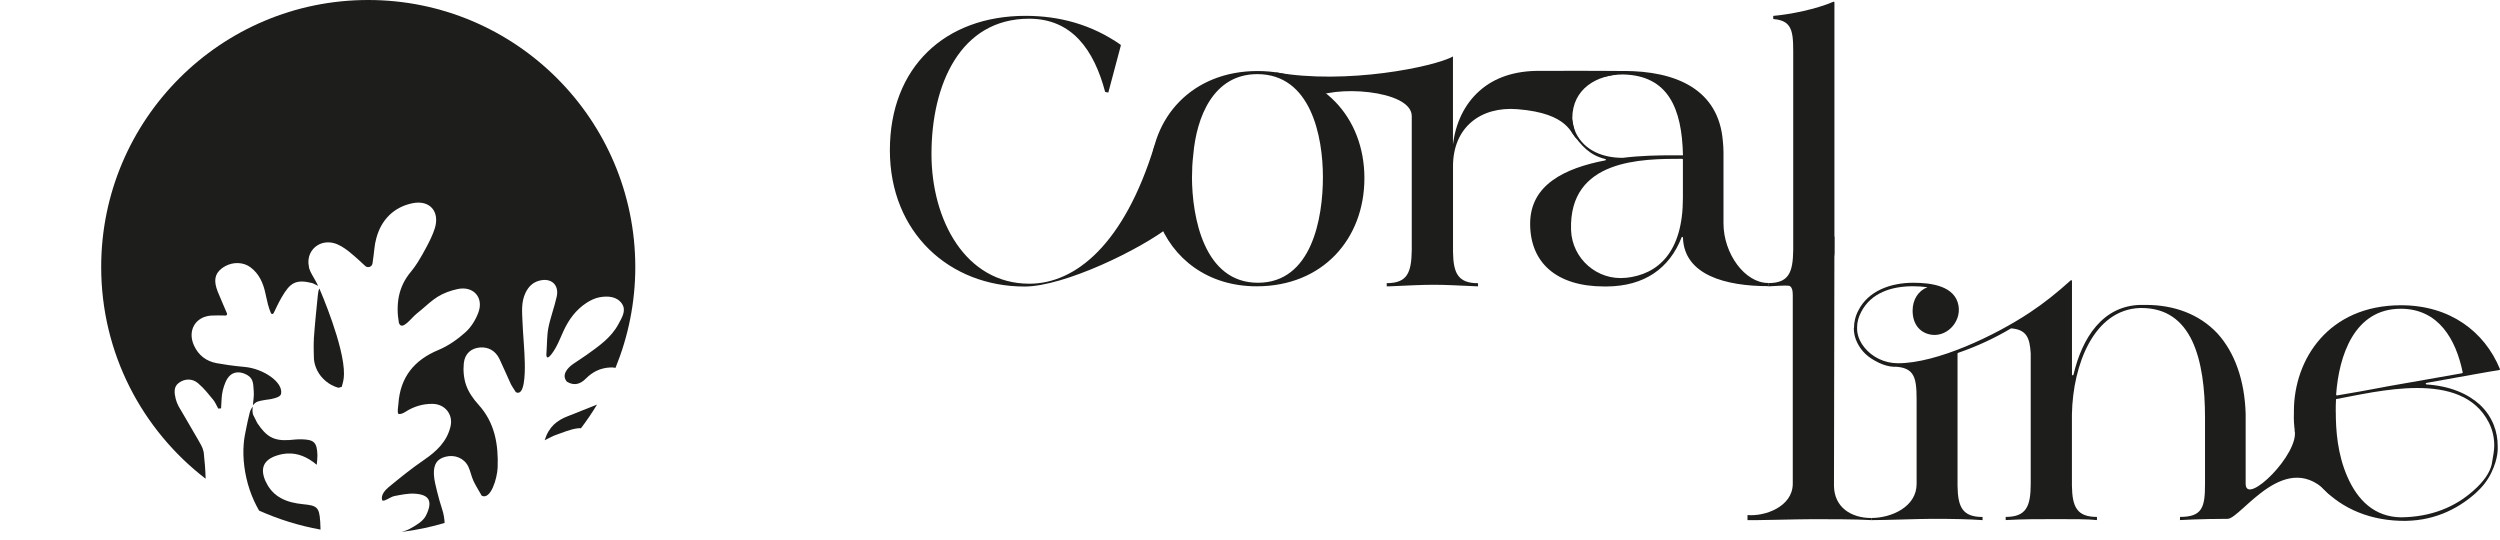 <?xml version="1.0" encoding="UTF-8"?>
<svg id="Ebene_1" data-name="Ebene 1" xmlns="http://www.w3.org/2000/svg" viewBox="0 0 443.49 95.82">
  <defs>
    <style>
      .cls-1 {
        fill: #1d1d1b;
        stroke-width: 0px;
      }
    </style>
  </defs>
  <g>
    <path class="cls-1" d="M181.93,2.81c6.04,0,11.75,1.56,16.84,5.11.05.03.07.1.06.16l-2.22,8.34-.56-.11c-1.97-7.42-5.85-12.99-13.49-12.99-12.2,0-17.32,11.64-17.32,24.01,0,11.7,6.02,23,17.37,23,8.1,0,16.79-6.88,22.2-24.54l5.67,9.91-.36,2.1c.02.05-2.26,2.12-2.31,2.15-5.38,4.29-19.05,10.88-26.05,10.88-13.27,0-23.9-9.5-23.9-24.18s9.73-23.84,24.07-23.84Z"/>
    <path class="cls-1" d="M204.08,31.27c0-10.52,7.48-18.67,19.01-18.67s18.95,8.27,18.95,19.01-7.37,19.18-19.12,19.18c-8.66,0-14.96-4.89-17.49-11.87-.9-2.36-1.35-4.89-1.35-7.65ZM211.45,31.32c0,7.2,2.14,18.84,11.7,18.84s11.53-11.47,11.53-18.73-2.14-18.28-11.64-18.28c-7.82,0-10.8,7.65-11.36,14.34-.17,1.41-.22,2.64-.22,3.82Z"/>
    <path class="cls-1" d="M246,50.23c3.65,0,4.39-1.86,4.44-5.9v-23.73c0-4.72-14.22-5.59-17.82-2.99l-6.33-4.78c12.54,2.24,28.14-.98,31.46-2.81v15.6c.45-3.66,1.97-7.09,4.72-9.51,2.7-2.42,6.36-3.54,10.46-3.54.45,0,15.09-.04,16.16.07l-6.31,1.38c-3.17,1.53-3.43,3.26-3.94,5.85-.26,1.3.92,4.77.92,4.77-1.18-.79-1.31-4.54-10.59-5.27-6.5-.52-11.41,3.21-11.41,10.12v15.18c.05,3.82.9,5.57,4.44,5.57v.56c-3.77-.17-5.79-.28-7.82-.28-2.19,0-4.16.11-8.04.28h-.34v-.56Z"/>
    <path class="cls-1" d="M284.77,28.46c.15-.03.14-.22,0-.25-2.82-.69-4.21-2.35-5.85-4.59-.79-1.31-.62-1.97-.62-2.87,0-.67-.05-2.42,1.52-4.56s4.33-3.6,8.21-3.6c9.22,0,16.87,3.21,17.6,12.48.06.62.11,1.29.11,1.91v12.65c0,5.34,3.77,10.57,7.93,10.57v.56c-7.51,0-14.91-1.95-15.12-8.6,0-.15-.19-.19-.24-.05-2.17,5.52-6.59,8.65-13.26,8.71h-.45c-8.49,0-13.16-4.22-13.16-11.13s6.12-9.85,13.33-11.24ZM288.42,49.29c5.74-.6,10.12-4.57,10.12-14.14v-6.84c0-.08-.06-.14-.13-.14-7.12,0-20.14.02-19.71,12.64.17,5.08,4.66,9.01,9.72,8.47ZM279.54,23.56c1.57,3.21,4.89,4.44,8.32,4.44,3.15-.39,6.13-.45,9-.45h1.69c-.17-8.27-2.59-14.17-10.63-14.34-4.67,0-9,2.59-9,7.76.05.84.22,1.69.62,2.59Z"/>
    <path class="cls-1" d="M313.67,50.78v-.56c3.65,0,4.39-1.86,4.44-5.9V10.8c0-4.72.23-7.14-3.54-7.42v-.56c3.14-.28,7.63-1.2,10.67-2.51.09-.04.18.03.18.13v44.22c.05,3.82-4.54,4.22-.9,4.69l-.06,1.22c-2.52.03,0,0-2.7,0s-5.4.06-8.1.23Z"/>
    <path class="cls-1" d="M310,92.28v-.91c3.06.27,7.98-1.46,8.03-5.51v-33.52c.02-1.75-.73-1.74-1.25-1.72l2.7-6.38c-1.85-.16,2.68-5.05,4.31-2.17.26.45.54-2.02,1.63-.04l-.08,44.16c.05,3.82,3.06,5.7,6.6,5.7l.08.38c-2.7-.17-7.63-.17-10.33-.17s-11.04.23-11.69.17Z"/>
    <path class="cls-1" d="M328.89,58.2c0-1.01.22-2.08.79-3.15,1.74-3.43,5.68-4.89,9.73-4.89,3.14,0,7.45.54,8.03,4.11.48,2.98-2.3,5.77-5.23,5.03-1.76-.44-2.92-1.91-2.92-4.19,0-1.97,1.01-3.54,2.64-4.16-.84-.11-1.74-.17-2.59-.17-3.82,0-7.42,1.18-9.17,4.55-.51.96-.73,1.86-.73,2.76,0,.45-.06,1.86,1.29,3.54,1.35,1.69,3.54,2.81,5.96,2.81,6.92,0,17.21-4.89,23.39-9,2.56-1.69,4.91-3.59,7.25-5.7.09-.08.23-.02.23.1v16.61c0,.17.23.19.27.02,1.54-6.6,5.22-12.23,11.87-12.38h.96c5.01,0,9.45,1.63,12.65,5,3.15,3.43,4.89,8.43,5.06,14.34v12.43c.06,3.99,9.64-5.42,8.68-9.58l6.27,11.56c-7.74-8.89-15.74,4.2-18.16,4.2s-4.5.06-6.02.11c-.9.06-1.69.06-2.42.11v-.56c3.99,0,4.44-1.74,4.44-5.85v-11.81c0-5-.56-9.95-2.3-13.61-1.74-3.6-4.56-5.79-9-5.79h-.22c-8.21.28-11.92,10.07-12.09,18.84v12.65c.05,3.82.9,5.57,4.44,5.57v.56c-1.57-.17-4.16-.17-7.14-.17s-6.19,0-9.05.17v-.56c3.65,0,4.44-1.86,4.44-5.9v-23.11c-.17-2.76-.73-4.22-3.48-4.44-2.9,1.73-6.02,3.18-9.41,4.35-.05.02-.09.07-.09.13v23.47c.05,3.77.9,5.51,4.44,5.51v.56c-2.25-.17-5.4-.23-8.83-.23-2.42,0-8.48.23-10.86.23l-.08-.38c3.71,0,8.07-2.04,8.07-6.03v-13.38c0-4.72.17-7.14-3.6-7.42-.17,0-1.69.17-3.88-1.12-1.63-.9-2.7-2.14-3.32-3.77-.22-.62-.34-1.29-.34-1.97Z"/>
    <path class="cls-1" d="M406.93,72.93c0-9.11,6.07-18.78,19.01-18.78,8.64,0,14.8,4.65,17.53,11.3.03.08,0,.18-.09.19-1.89.29-7.01,1.23-12.95,2.29-.16.03-.14.26.02.27,4.3.28,7.44,1.71,9.54,3.66,2.25,2.14,3.09,4.84,3.09,7.2,0,.45.17,2.08-1.12,4.78-.67,1.41-1.63,2.59-2.81,3.66-3.37,2.98-7.76,5.07-13.38,4.89-12.54-.39-19.2-10.13-18.84-19.12,0-.11,0-.23,0-.34ZM414.36,73.1c0,3.15.28,7.48,2.08,11.53,1.8,4.1,4.78,7.08,9.5,7.14,5.4-.06,9.62-1.86,12.82-4.72,1.86-1.63,2.92-3.21,3.26-4.67.28-1.52.45-2.59.45-3.32,0-1.41-.28-2.76-.96-4.1-2.42-4.78-7.42-6.13-12.71-6.13s-10.96,1.35-14.4,1.97c-.05.79-.05,1.52-.05,2.31ZM423.18,68.6c4.84-.83,9.73-1.72,13.58-2.39.08-.01.13-.09.11-.17-1.2-5.8-4.25-11.27-10.99-11.27-8.25,0-10.97,8.35-11.46,15.23,0,.09.07.16.16.15,2.6-.44,5.52-.94,8.6-1.54Z"/>
  </g>
  <g>
    <path class="cls-1" d="M100.68,73.85c-1.83.72-3.29,1.79-4.06,4.24.94-.45,1.45-.75,2.01-.94,1.27-.44,2.55-1.01,3.86-1.17.21-.03.39-.02.57-.01,1.02-1.35,1.98-2.75,2.85-4.2-1.74.7-3.48,1.4-5.23,2.08Z"/>
    <path class="cls-1" d="M36.48,84.93c-.04-1.56-.17-3.13-.34-4.68,0-.07-.03-.14-.05-.21-.15-.73-.62-1.44-1-2.12-.74-1.3-1.49-2.59-2.25-3.87-.39-.66-.77-1.32-1.16-1.98-.19-.34-.42-.93-.51-1.31-.24-1.02-.42-2.12.54-2.83,1.05-.78,2.36-.81,3.36,0,.06.05.12.11.18.16.95.81,1.75,1.83,2.55,2.8.38.46.61,1.05.91,1.59.08,0,.17-.01.25-.02.09,0,.17-.01.26-.02.09-1.06.04-2.16.3-3.18.24-.95.61-2.05,1.3-2.67.86-.77,2.07-.66,3.14,0,1.08.66.95,1.79,1.05,2.77.08.88-.08,1.57-.15,2.55.53-.72,1.11-.76,1.71-.88.95-.19,1.29-.14,2.09-.38.29-.08,1.07-.28,1.2-.77.42-2.09-3.17-4.5-6.47-4.79-.93-.08-1.87-.19-2.8-.32l-1.37-.22c-.27-.05-.54-.08-.81-.13-1.83-.35-3.19-1.38-3.99-3.12-1.21-2.62.22-5.14,3.07-5.32.77-.05,1.55-.02,2.53-.01.19,0,.32-.2.25-.37-.51-1.2-1-2.29-1.44-3.38,0,0,0,0,0,0-.06-.16-.13-.31-.2-.47-.76-1.93-.55-3.12.66-4.1.23-.18.47-.33.73-.47h0c1.4-.74,3.15-.7,4.41.23,1.56,1.16,2.28,2.84,2.67,4.69.03.12.05.25.08.37.22,1.02.44,2.04.88,3.08.09.2.38.21.48,0,.45-.94.89-1.88,1.41-2.78,1.49-2.57,2.46-3.3,5.47-2.55.11.07.26.11.37.18.05.03.25.11.3.14.17.09.23.09.34.19-.02-.04-.03-.09-.08-.19-.08-.15-.15-.3-.23-.45-.03-.05-.06-.11-.08-.16-.41-.78-.95-1.52-1.2-2.35-.03-.11-.03-.22-.05-.33-.33-1.59.35-3.03,1.57-3.76.77-.46,1.75-.64,2.8-.38.96.23,1.89.85,2.69,1.47.63.5,1.23,1.03,1.87,1.61.35.32.7.65,1.07.99.46.42,1.2.16,1.29-.46.13-.93.25-1.75.33-2.58.06-.67.19-1.29.35-1.89.87-3.28,3.12-5.52,6.4-6.2,3.1-.64,4.93,1.51,3.95,4.52-.37,1.15-.93,2.27-1.5,3.33-.47.88-.96,1.76-1.49,2.6-.37.58-.76,1.14-1.19,1.66-1.15,1.35-1.83,2.8-2.16,4.34-.16.77-.23,1.56-.23,2.38,0,.77.08,1.56.22,2.38.53,1.56,2.21-.89,3.15-1.62.31-.24.62-.5.92-.76.91-.79,1.8-1.6,2.81-2.24,1.06-.66,2.32-1.11,3.56-1.37,2.75-.58,4.63,1.47,3.68,4.11-.47,1.3-1.28,2.63-2.3,3.55-1.41,1.26-3.05,2.42-4.78,3.14-4.37,1.81-6.81,4.87-7.13,9.6-.04.62-.21,1.23-.03,1.72.33.16.84-.06,1.25-.32,1.49-.96,3.11-1.45,4.84-1.43,2.22.03,3.71,1.9,3.18,4.05-.65,2.67-2.48,4.38-4.7,5.9-2.17,1.48-4.22,3.14-6.25,4.81-.61.51-1.43,1.38-1.18,2.3.22.46,1.45-.57,2.2-.71,1.17-.22,2.37-.48,3.54-.42,2.51.14,3.37,1.22,2.04,3.89-.51,1.02-1.79,1.76-2.87,2.35-.45.24-.94.4-1.44.55,2.61-.33,5.16-.86,7.62-1.59-.03-.75-.15-1.54-.42-2.38-.34-1.06-.66-2.14-.92-3.22-.24-1-.52-2.02-.56-3.04-.07-1.81.6-2.72,2.03-3.1,1.65-.45,3.34.23,4.07,1.73.38.79.53,1.68.89,2.48.41.9.96,1.74,1.49,2.69,1.61.82,2.76-3.1,2.83-5,.15-4.08-.49-7.95-3.41-11.16-.9-.99-1.73-2.17-2.17-3.41-.43-1.22-.56-2.66-.42-3.96.19-1.71,1.34-2.63,2.85-2.76,1.49-.13,2.77.58,3.47,2.03.69,1.44,1.3,2.92,1.98,4.37.23.49.56.93.93,1.53,1.56.82,1.62-3.29,1.59-5.03-.04-2.47-.31-4.94-.41-7.41-.07-1.75-.27-3.52.54-5.2.52-1.07,1.26-1.83,2.43-2.14,2.09-.57,3.56.72,3.1,2.82-.41,1.87-1.11,3.67-1.48,5.54-.27,1.37-.22,2.81-.36,4.8.08,1.39,1.41-.83,1.63-1.21.55-.97.95-2.03,1.42-3.04.92-2,2.19-3.74,4.05-4.96.72-.47,1.56-.88,2.39-1.02,1.46-.25,3.05-.14,3.93,1.17.81,1.2-.03,2.47-.63,3.6-1.29,2.42-3.49,3.92-5.64,5.46-.78.56-1.6,1.06-2.39,1.61-1.08.75-2.11,2-1.11,3.15,1.23.75,2.35.48,3.37-.56,1.17-1.19,2.59-1.88,4.25-1.96.38-.02.71,0,1,.06,2.25-5.52,3.51-11.56,3.51-17.89C112.68,21.21,91.47,0,65.31,0S17.95,21.21,17.95,47.36c0,15.31,7.27,28.91,18.53,37.57Z"/>
    <path class="cls-1" d="M55.68,60.14c-.06.89-.03,2.35,0,3.25,0,.13.01.26.02.39.07.7.28,1.36.59,1.97.74,1.44,2.08,2.55,3.67,3.02.25.07.39-.15.65-.11.2-.71.4-1.3.41-2.29.08-4.93-4.19-14.79-4.37-15.2-.16.28-.25.96-.27,1.22-.26,2.58-.53,5.17-.71,7.76Z"/>
    <path class="cls-1" d="M56.79,92.41c-.15-2.48-.63-2.73-3.06-2.97-2.79-.28-5.26-1.18-6.55-3.94-.05-.1-.1-.18-.14-.28-.92-2.21-.23-3.66,2.06-4.41.67-.22,1.31-.33,1.94-.36,1.81-.08,3.49.61,5.15,2,.06-.77.13-1.22.12-1.66-.07-2.31-.56-2.81-2.85-2.86-.72-.02-1.43.08-2.15.13-2.83.19-4.09-.66-5.67-3.01-.03-.05-.73-1.42-.74-1.48-.11-.45-.15-.59-.06-1.46-.5.7-.5.96-.6,1.34-.23.9-.42,1.81-.6,2.73-.07.33-.13.67-.2,1-.1.51-.17,1.06-.21,1.62-.2,2.47.14,5.35,1.07,8.11.43,1.27.99,2.5,1.66,3.67,3.44,1.54,7.09,2.68,10.9,3.37-.01-.52-.03-1.03-.06-1.55Z"/>
  </g>
</svg>